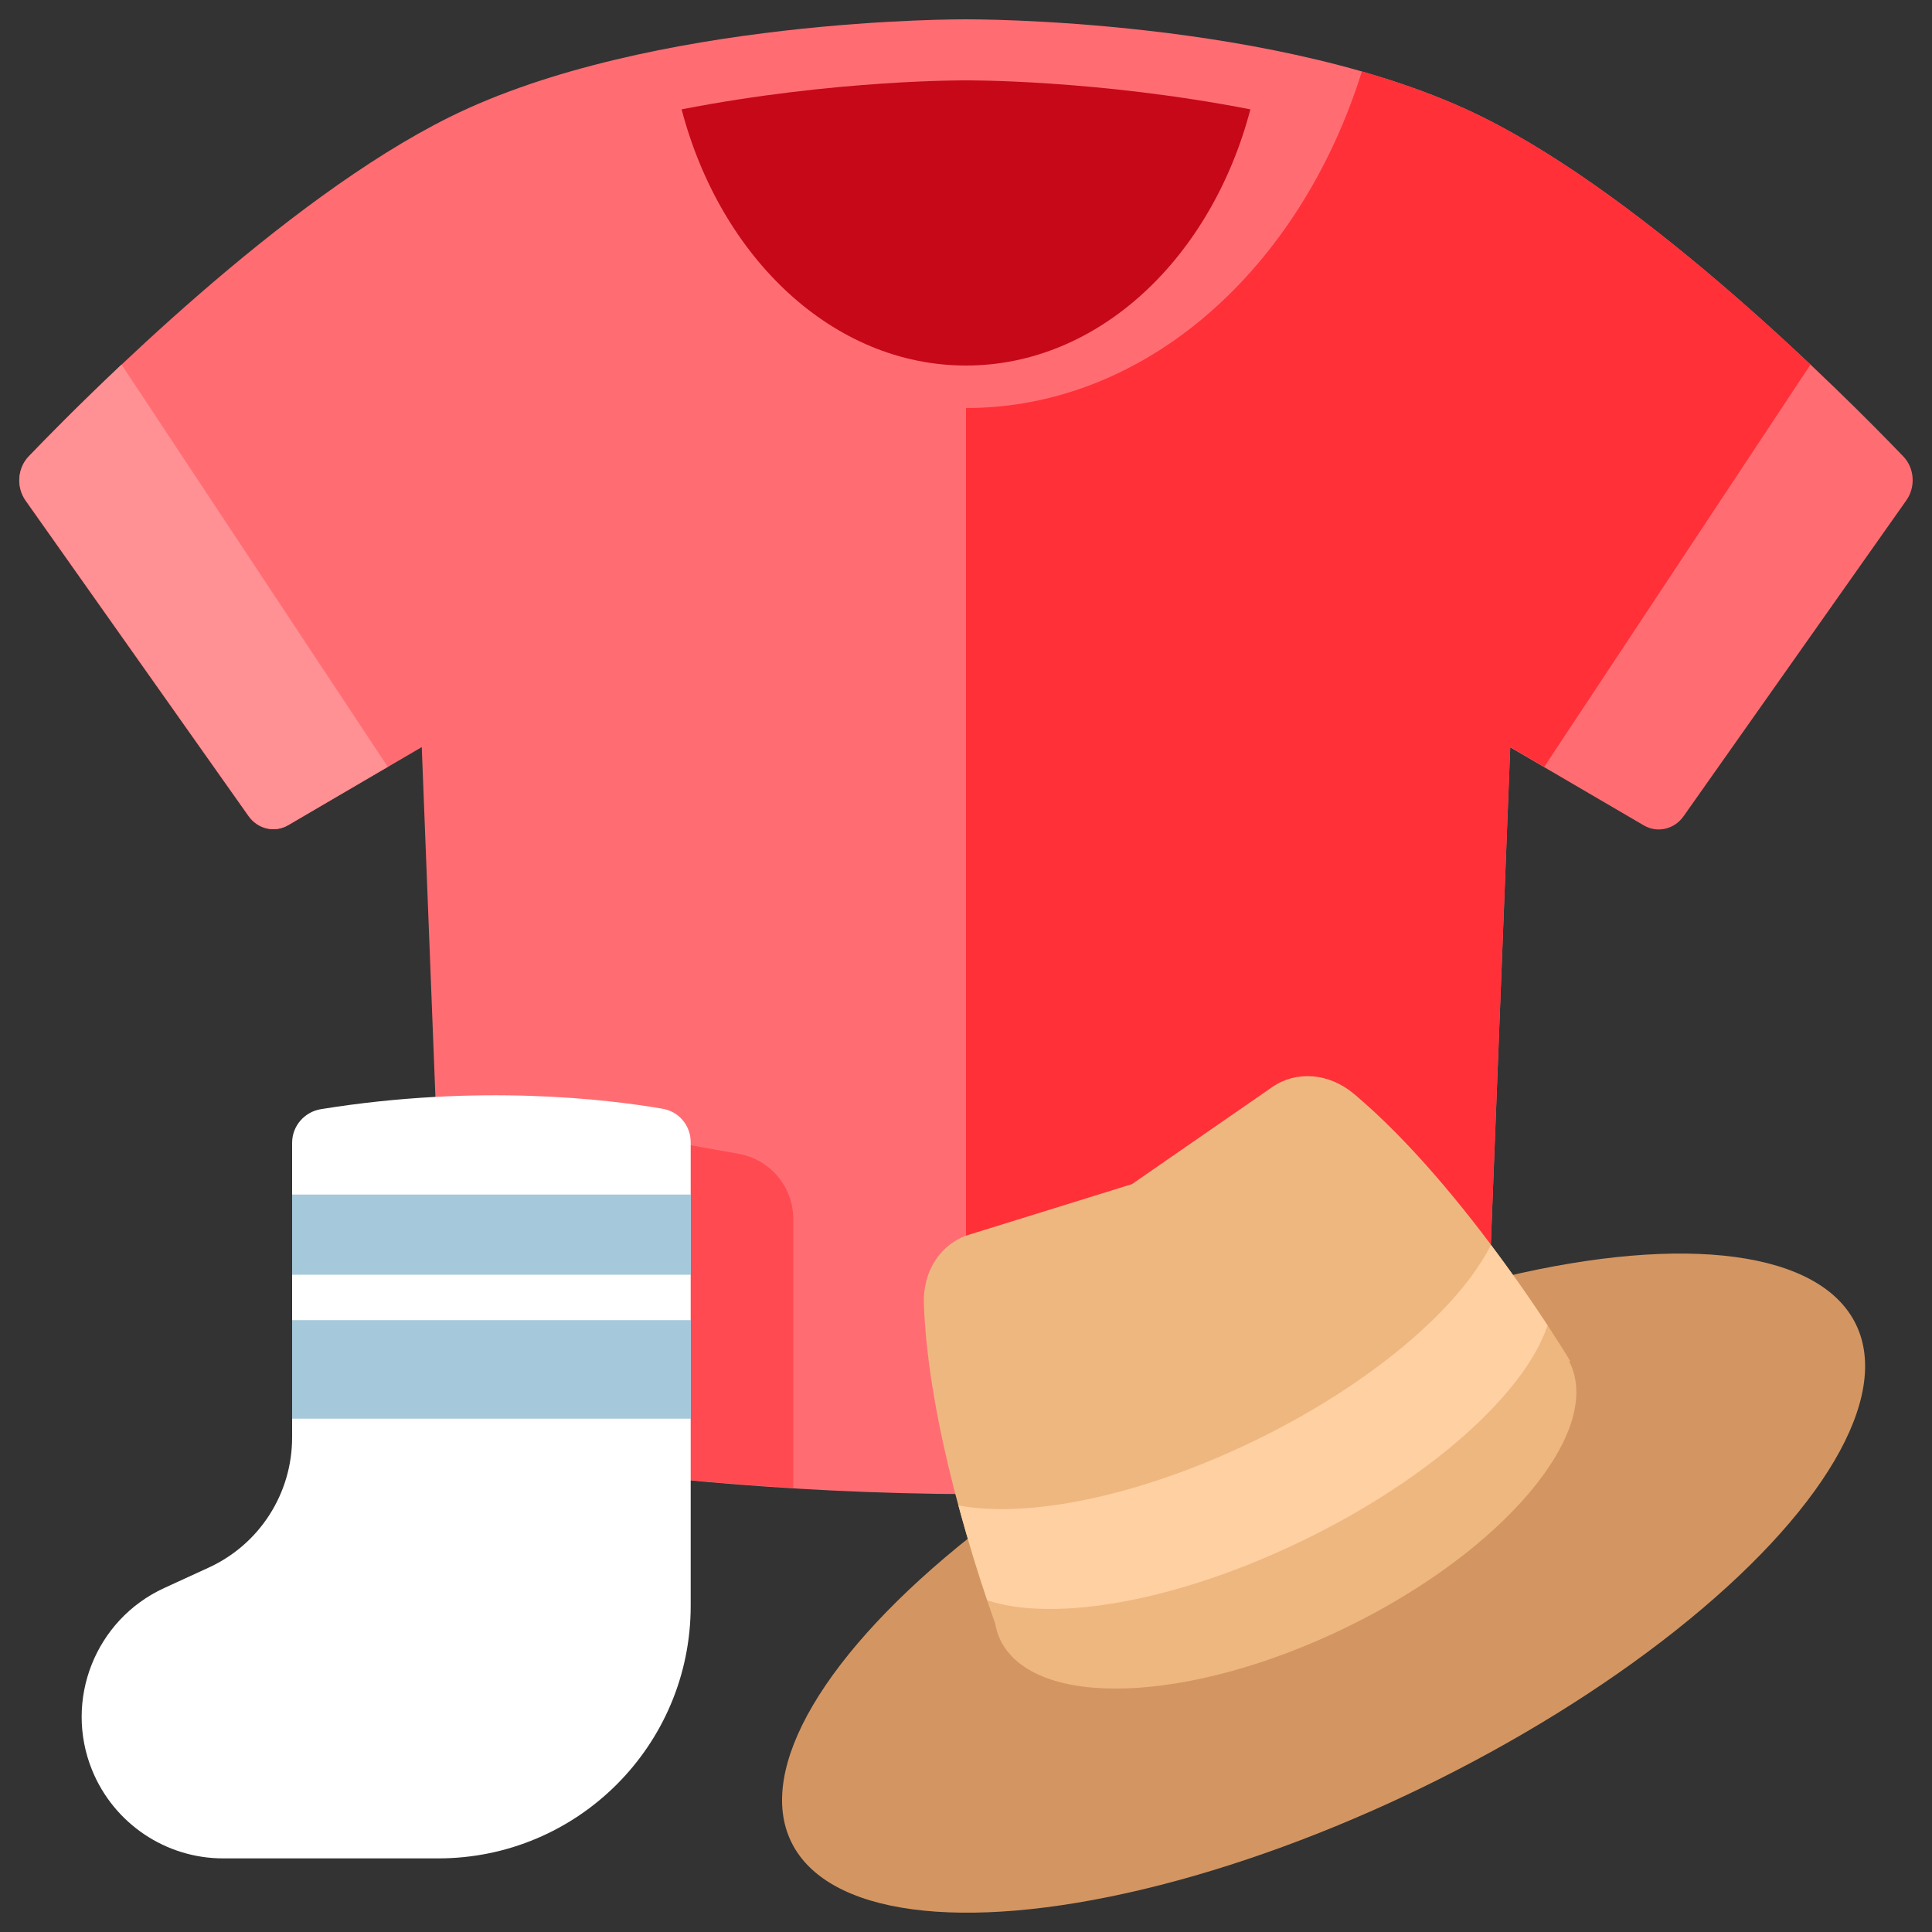 <?xml version="1.0" encoding="utf-8"?>
<!-- Generator: Adobe Illustrator 27.4.0, SVG Export Plug-In . SVG Version: 6.00 Build 0)  -->
<svg version="1.1" id="Layer_1" xmlns="http://www.w3.org/2000/svg" xmlns:xlink="http://www.w3.org/1999/xlink" x="0px" y="0px"
	 viewBox="0 0 100 100" style="enable-background:new 0 0 100 100;" xml:space="preserve">
<rect x="0" y="0" width="100" height="100" fill="#333333" stroke="none"/>
<style type="text/css">
	.st0{fill:#FF6D73;}
	.st1{opacity:0.57;fill:#FF3038;}
	.st2{fill:#C60819;}
	.st3{fill:#FF3038;}
	.st4{fill:#FF9094;}
	.st5{fill:#FFFFFF;}
	.st6{fill:#A6C8DB;}
	.st7{fill:#D39662;}
	.st8{fill:#EFB780;}
	.st9{fill:#FFD0A1;}
</style>
<g>
	<g>
		<g>
			<path class="st0" d="M98.51,23.62c-3.16-3.29-13.15-13.28-21.77-17.56C66.35,0.9,50,1,50,1S33.65,0.9,23.25,6.07
				c-8.62,4.28-18.6,14.27-21.77,17.56c-0.58,0.61-0.65,1.58-0.16,2.28l11.54,16.33c0.48,0.68,1.36,0.88,2.06,0.47l6.91-4.04
				l1.37,35.08c0.03,0.68,0.49,1.25,1.12,1.37c5.14,0.92,27.87,4.49,51.36,0.01c0.62-0.12,1.09-0.69,1.12-1.37l1.37-35.08l6.91,4.04
				c0.7,0.41,1.58,0.21,2.06-0.47L98.67,25.9C99.16,25.21,99.1,24.23,98.51,23.62z"/>
			<path class="st1" d="M41.06,77.02V63.1c0-1.66-1.19-3.09-2.83-3.38l-4.65-0.83V76.4C35.8,76.63,38.31,76.85,41.06,77.02z"/>
			<path class="st2" d="M50,4.16c0,0-6.75-0.05-14.72,1.5c2.02,7.7,7.85,13.26,14.72,13.26s12.7-5.57,14.72-13.26
				C56.75,4.11,50,4.16,50,4.16z"/>
			<path class="st3" d="M93.71,18.87c-4.55-4.3-11.08-9.88-16.97-12.81c-1.93-0.96-4.06-1.73-6.25-2.36
				C67.3,13.89,59.34,21.12,50,21.12v56.2c7.82,0.04,16.7-0.49,25.68-2.21c0.62-0.12,1.09-0.69,1.12-1.37l1.37-35.08l1.76,1.03
				L93.71,18.87z"/>
		</g>
		<path class="st4" d="M6.29,18.87c-2.11,1.99-3.8,3.71-4.8,4.75c-0.58,0.61-0.65,1.58-0.16,2.28l11.54,16.33
			c0.48,0.68,1.36,0.89,2.06,0.47l5.14-3.01L6.29,18.87z"/>
	</g>
	<g>
		<path class="st5" d="M15.12,59.15l0,15.25c0,2.9-1.68,5.53-4.32,6.74L8.49,82.2c-3.56,1.64-5.2,5.8-3.72,9.43l0,0
			c1.13,2.76,3.81,4.56,6.78,4.56h11.13c7.22,0,13.07-5.85,13.07-13.07V59.12c0-0.86-0.61-1.59-1.45-1.73
			c-2.83-0.49-9.52-1.3-17.69,0.02C15.76,57.55,15.12,58.28,15.12,59.15z"/>
		<g>
			<rect x="15.12" y="61.83" class="st6" width="20.64" height="4.15"/>
			<rect x="15.12" y="68.33" class="st6" width="20.64" height="5.1"/>
		</g>
	</g>
	<g>
		
			<ellipse transform="matrix(0.899 -0.437 0.437 0.899 -28.93 38.248)" class="st7" cx="68.56" cy="81.93" rx="30.65" ry="11.75"/>
		<path class="st8" d="M81.27,70.44c0,0-5.34-8.91-11.2-13.83c-1.29-1.08-2.98-1.2-4.21-0.35l-7.27,5.03l-8.44,2.62
			c-1.44,0.45-2.38,1.85-2.33,3.54c0.21,6.34,2.8,14.09,3.68,16.55c0.06,0.3,0.14,0.59,0.27,0.87c1.75,3.61,9.78,3.32,17.92-0.64
			S83,74.12,81.25,70.52c-0.01-0.01-0.02-0.03-0.03-0.04L81.27,70.44z"/>
		<path class="st9" d="M64.98,74.55c-5.94,2.89-11.75,4.06-15.37,3.37c0.53,1.96,1.07,3.68,1.49,4.91
			c3.48,1.16,9.86,0.06,16.39-3.12c6.62-3.22,11.46-7.64,12.61-11.11c-0.71-1.09-1.72-2.56-2.93-4.16
			C75.52,67.72,70.98,71.63,64.98,74.55z"/>
	</g>
</g>
</svg>

